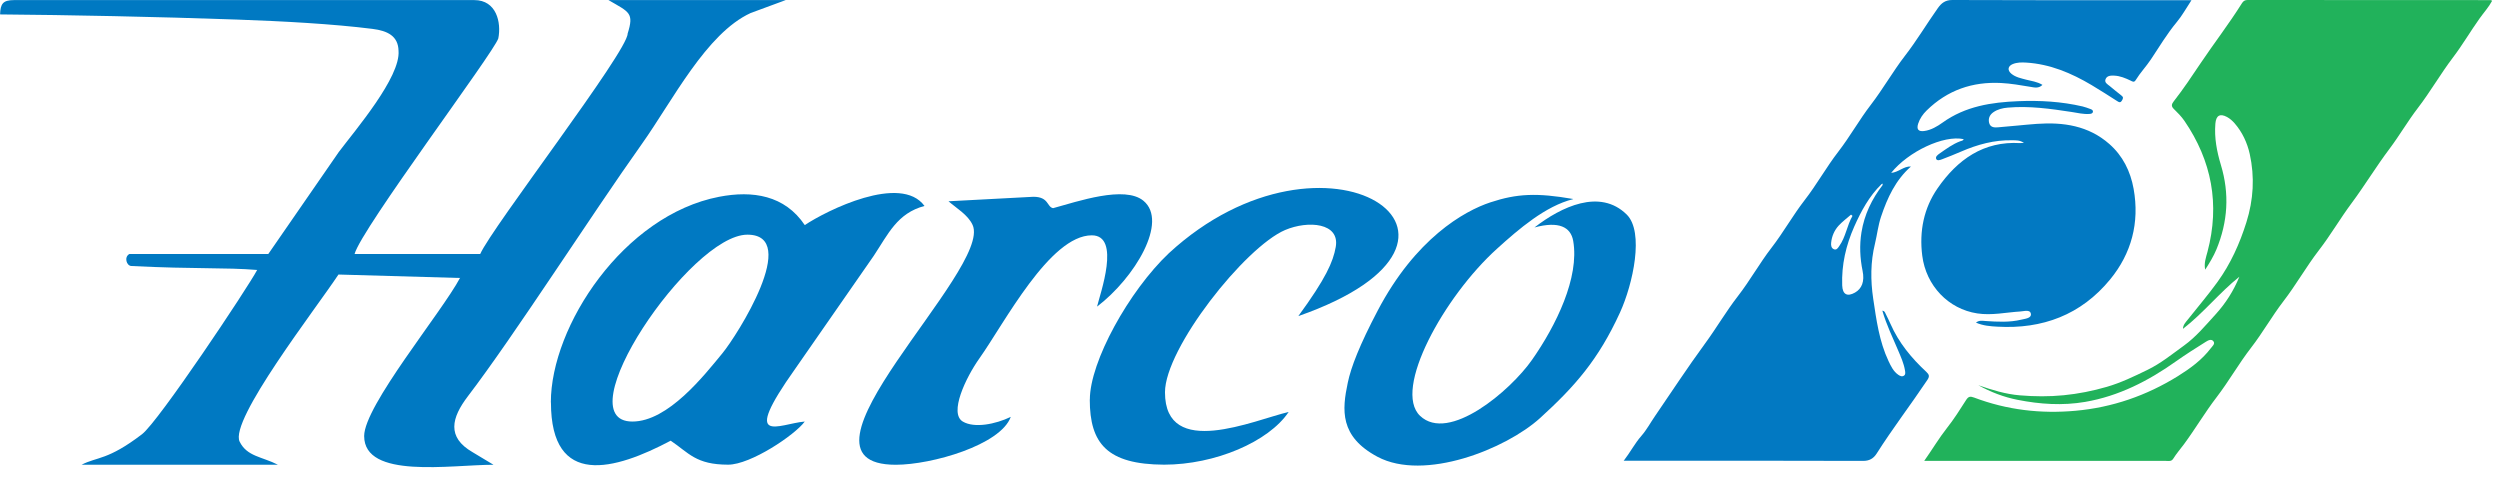 <svg width="167" height="32" viewBox="0 0 167 32" fill="none" xmlns="http://www.w3.org/2000/svg">
<path d="M108.453 30.795C108.911 30.199 109.207 29.614 109.643 29.118C109.993 28.721 110.247 28.24 110.551 27.799C111.659 26.181 112.735 24.536 113.893 22.955C114.654 21.918 115.304 20.799 116.09 19.785C116.898 18.744 117.541 17.581 118.342 16.544C119.132 15.522 119.761 14.388 120.547 13.374C121.355 12.333 121.998 11.17 122.799 10.133C123.578 9.126 124.199 8.003 124.975 6.996C125.786 5.941 126.444 4.774 127.255 3.722C128.045 2.704 128.702 1.593 129.449 0.541C129.692 0.2 129.95 0 130.414 0C135.546 0.022 140.678 0.015 145.81 0.015H146.389C146.039 0.544 145.764 1.052 145.403 1.481C144.756 2.259 144.242 3.126 143.684 3.963C143.366 4.441 142.969 4.855 142.669 5.344C142.555 5.533 142.447 5.444 142.326 5.385C141.976 5.218 141.618 5.067 141.225 5.052C141.007 5.044 140.753 5.044 140.653 5.285C140.56 5.515 140.778 5.626 140.925 5.744C141.182 5.955 141.44 6.174 141.704 6.374C141.854 6.485 141.836 6.57 141.743 6.718C141.643 6.878 141.561 6.837 141.443 6.763C140.871 6.4 140.303 6.029 139.721 5.685C138.363 4.878 136.937 4.278 135.35 4.181C135.046 4.163 134.742 4.163 134.456 4.278C134.12 4.415 134.078 4.692 134.36 4.926C134.646 5.163 135.003 5.229 135.35 5.322C135.704 5.415 136.079 5.452 136.436 5.67C136.183 5.926 135.889 5.844 135.629 5.8C134.978 5.692 134.328 5.578 133.667 5.544C131.765 5.448 130.093 6.015 128.699 7.381C128.449 7.626 128.245 7.915 128.134 8.259C128.013 8.637 128.145 8.8 128.531 8.752C128.996 8.692 129.407 8.444 129.764 8.189C131.294 7.092 133.03 6.833 134.817 6.759C136.261 6.7 137.701 6.781 139.12 7.111C139.292 7.152 139.46 7.218 139.628 7.278C139.717 7.311 139.828 7.352 139.806 7.474C139.785 7.589 139.671 7.603 139.578 7.611C139.174 7.641 138.784 7.541 138.391 7.481C136.976 7.266 135.561 7.063 134.124 7.189C133.777 7.218 133.445 7.296 133.152 7.5C132.912 7.67 132.805 7.911 132.873 8.203C132.945 8.507 133.213 8.526 133.441 8.507C134.317 8.44 135.193 8.337 136.068 8.274C137.827 8.152 139.506 8.389 140.907 9.622C141.797 10.403 142.315 11.437 142.526 12.614C142.934 14.881 142.376 16.936 140.961 18.662C139.009 21.044 136.422 21.992 133.434 21.822C132.959 21.796 132.476 21.762 131.994 21.551C132.212 21.377 132.434 21.433 132.637 21.444C133.434 21.496 134.231 21.544 135.014 21.355C135.271 21.292 135.704 21.262 135.664 20.973C135.621 20.651 135.218 20.792 134.957 20.807C133.999 20.866 133.055 21.084 132.083 20.936C130.153 20.644 128.66 19.088 128.406 17.077C128.199 15.44 128.513 13.903 129.428 12.581C130.761 10.652 132.512 9.415 134.939 9.559C135 9.559 135.06 9.552 135.2 9.544C134.917 9.352 134.667 9.377 134.431 9.37C133.227 9.34 132.094 9.652 130.993 10.129C130.575 10.311 130.153 10.477 129.728 10.64C129.607 10.685 129.414 10.755 129.346 10.633C129.26 10.474 129.439 10.344 129.553 10.263C129.996 9.955 130.429 9.629 130.94 9.437C131.022 9.407 131.133 9.407 131.176 9.296C129.839 9.003 127.473 10.126 126.329 11.548C126.826 11.511 127.159 11.096 127.652 11.122C126.619 12.033 126.079 13.211 125.658 14.463C125.457 15.055 125.393 15.681 125.247 16.281C124.946 17.5 124.95 18.736 125.129 19.944C125.34 21.362 125.532 22.803 126.154 24.122C126.319 24.466 126.483 24.814 126.805 25.036C126.923 25.118 127.059 25.181 127.187 25.092C127.309 25.01 127.269 24.858 127.252 24.736C127.173 24.27 126.98 23.844 126.798 23.414C126.433 22.547 126.015 21.703 125.74 20.751C125.893 20.773 125.915 20.866 125.954 20.948C126.065 21.177 126.183 21.399 126.283 21.633C126.837 22.896 127.688 23.922 128.674 24.836C128.874 25.025 128.91 25.14 128.745 25.384C127.637 27.04 126.426 28.618 125.357 30.303C125.147 30.632 124.868 30.792 124.446 30.788C119.3 30.769 114.153 30.777 109.007 30.777H108.453V30.795ZM125.683 12.303C124.861 13.103 124.325 14.1 123.86 15.144C123.31 16.388 123.009 17.688 123.059 19.062C123.081 19.677 123.399 19.836 123.914 19.544C124.375 19.281 124.564 18.796 124.421 18.096C124.246 17.236 124.207 16.385 124.346 15.518C124.539 14.329 125.039 13.296 125.758 12.363V12.263L125.679 12.303H125.683ZM123.749 14.422L123.649 14.337C123.37 14.581 123.07 14.803 122.82 15.074C122.534 15.388 122.363 15.781 122.32 16.218C122.302 16.396 122.33 16.581 122.509 16.651C122.688 16.722 122.773 16.562 122.863 16.436C123.299 15.825 123.377 15.059 123.746 14.422H123.749Z" fill="#0279C2"/>
<path d="M166.473 0.056C166.241 0.489 165.912 0.845 165.636 1.234C165.024 2.093 164.491 3.008 163.854 3.846C163.031 4.931 162.354 6.117 161.528 7.195C160.844 8.084 160.283 9.059 159.61 9.952C158.726 11.126 157.964 12.393 157.087 13.571C156.325 14.594 155.684 15.705 154.908 16.709C154.059 17.81 153.376 19.029 152.531 20.125C151.762 21.126 151.143 22.233 150.373 23.226C149.55 24.29 148.885 25.472 148.069 26.535C147.292 27.546 146.645 28.651 145.89 29.673C145.65 29.995 145.385 30.299 145.17 30.644C145.045 30.844 144.855 30.788 144.687 30.788C141.792 30.788 138.901 30.788 136.006 30.788H128.537C129.088 30.006 129.532 29.254 130.076 28.565C130.534 27.984 130.935 27.35 131.336 26.72C131.489 26.479 131.618 26.461 131.869 26.557C134.062 27.387 136.328 27.65 138.65 27.439C141.101 27.217 143.37 26.435 145.482 25.127C146.315 24.608 147.092 24.041 147.693 23.249C147.786 23.126 147.976 22.974 147.868 22.815C147.729 22.608 147.5 22.737 147.346 22.834C146.677 23.252 146.011 23.675 145.367 24.13C143.513 25.446 141.531 26.461 139.291 26.846C137.781 27.105 136.274 27.006 134.775 26.709C133.851 26.527 132.982 26.194 132.151 25.731C133.06 26.046 133.969 26.331 134.932 26.409C135.909 26.491 136.882 26.498 137.859 26.402C138.836 26.305 139.788 26.116 140.733 25.842C141.678 25.568 142.558 25.142 143.442 24.712C144.333 24.282 145.099 23.656 145.893 23.082C146.695 22.504 147.335 21.73 148.001 21C148.667 20.27 149.207 19.429 149.59 18.484C148.255 19.555 147.178 20.918 145.822 21.967C145.829 21.704 145.993 21.537 146.133 21.363C146.798 20.518 147.503 19.703 148.133 18.829C149.003 17.625 149.608 16.283 150.059 14.85C150.535 13.338 150.62 11.819 150.284 10.292C150.119 9.548 149.79 8.833 149.275 8.24C149.125 8.069 148.96 7.921 148.763 7.814C148.294 7.562 148.03 7.717 147.987 8.258C147.908 9.211 148.087 10.129 148.359 11.03C148.938 12.945 148.817 14.816 148.062 16.65C147.865 17.128 147.589 17.573 147.307 18.014C147.214 17.584 147.36 17.198 147.461 16.817C148.298 13.649 147.743 10.741 145.922 8.077C145.718 7.78 145.46 7.521 145.206 7.273C145.013 7.084 145.074 6.939 145.206 6.769C145.843 5.954 146.419 5.091 146.995 4.231C147.901 2.882 148.896 1.597 149.762 0.215C149.851 0.074 149.955 0 150.13 0C155.544 0.007 160.959 0.007 166.373 0.007C166.395 0.007 166.42 0.026 166.47 0.048L166.473 0.056Z" fill="#21B25B"/>
<g clip-path="url(#clip0_218_14425)">
<path fill-rule="evenodd" clip-rule="evenodd" d="M0 0.963C4.5 1 10.5 1.118 15.823 1.307C18.896 1.416 22.242 1.597 24.883 1.93C25.889 2.056 26.6 2.406 26.622 3.39C26.77 5.151 23.735 8.688 22.631 10.154L17.923 16.966H8.644C8.273 17.169 8.448 17.754 8.776 17.77C13.09 17.983 15.042 17.858 17.179 18.033C16.551 19.219 10.591 28.164 9.486 29.006C7.19 30.761 6.5 30.5 5.446 31.046H18.568C17.5 30.5 16.5 30.5 16.009 29.504C15.306 28.077 21.078 20.652 22.609 18.339L30.728 18.569C29.487 20.887 24.326 27.109 24.326 29.127C24.326 32.025 30.11 31.046 32.965 31.046L31.565 30.204C29.832 29.203 30.154 27.913 31.259 26.464C34.392 22.358 39.438 14.451 42.883 9.607C44.922 6.737 47.175 2.231 50.144 0.87L52.484 0.006H40.647C42.046 0.82 42.364 0.848 41.926 2.248C41.926 3.445 32.855 15.2 32.079 16.966H23.686C24.134 15.288 33 3.5 33.287 2.565C33.5 1.5 33.161 0.006 31.685 0.006H0.962H0.93C0.202 0.011 0.027 0.241 0.005 0.968L0 0.963Z" fill="#0079C2"/>
<path fill-rule="evenodd" clip-rule="evenodd" d="M42.243 28.159C37.672 28.159 46.109 15.676 49.925 15.676C53.517 15.676 49.225 22.429 48.252 23.604C47.044 25.07 44.633 28.159 42.243 28.159ZM36.803 26.879C36.803 32.631 41.084 31.407 44.802 29.438C46.016 30.253 46.475 31.04 48.64 31.04C50.144 31.04 53.102 29.055 53.758 28.159C52.047 28.301 49.4 29.876 53.118 24.638L58.367 17.087C59.341 15.616 59.937 14.244 61.757 13.757C60.172 11.592 55.223 14.058 53.758 15.036C52.424 13.041 50.275 12.713 48.039 13.145C41.658 14.375 36.797 21.784 36.797 26.879H36.803Z" fill="#0079C2"/>
<path fill-rule="evenodd" clip-rule="evenodd" d="M72.797 26.694C72.797 29.624 73.956 31.024 77.761 31.04C81.173 31.04 84.749 29.509 86.083 27.519C83.803 28.049 77.821 30.729 77.821 26.207C77.821 23.265 83.158 16.513 85.848 15.364C87.384 14.714 89.517 14.878 89.227 16.502C89.052 17.491 88.571 18.596 86.728 21.116C101.573 15.922 88.56 7.256 78.078 16.917C75.416 19.438 72.802 24.162 72.802 26.688L72.797 26.694Z" fill="#0079C2"/>
<path fill-rule="evenodd" clip-rule="evenodd" d="M69.029 13.145L63.359 13.445C63.879 13.899 64.666 14.353 64.972 15.031C66.312 18.005 51.801 31.046 59.838 31.046C62.239 31.046 66.837 29.728 67.52 27.847C66.487 28.345 65.087 28.613 64.322 28.164C63.37 27.612 64.524 25.206 65.426 23.938C67.088 21.592 70.128 15.72 72.933 15.72C74.902 15.72 73.475 19.662 73.283 20.482C75.815 18.547 78.056 14.796 76.383 13.412C75.126 12.374 71.998 13.456 70.347 13.905C69.921 13.823 70.074 13.145 69.029 13.145Z" fill="#0079C2"/>
<path fill-rule="evenodd" clip-rule="evenodd" d="M105.083 13.292C102.661 12.871 101.332 12.931 99.561 13.516C97.789 14.101 94.552 15.944 92.026 20.756C90.818 23.058 90.249 24.517 90.031 25.567C89.648 27.377 89.473 29.159 92.021 30.515C95.143 32.172 100.589 30.001 102.88 27.924C105.187 25.824 106.767 24.042 108.216 20.876C109.085 18.973 109.845 15.496 108.664 14.331C106.876 12.57 104.29 13.812 102.502 15.195C104.137 14.752 104.924 15.168 105.089 16.086C105.52 18.541 103.94 21.751 102.344 24.031C100.889 26.114 96.772 29.602 94.859 27.776C93.021 26.026 96.472 19.804 99.993 16.622C101.463 15.288 103.251 13.757 105.083 13.303V13.292Z" fill="#0079C2"/>
</g>
<defs>
<clipPath id="clip0_218_14425">
<rect width="109.277" height="31.199" fill="white"/>
</clipPath>
</defs>
</svg>
